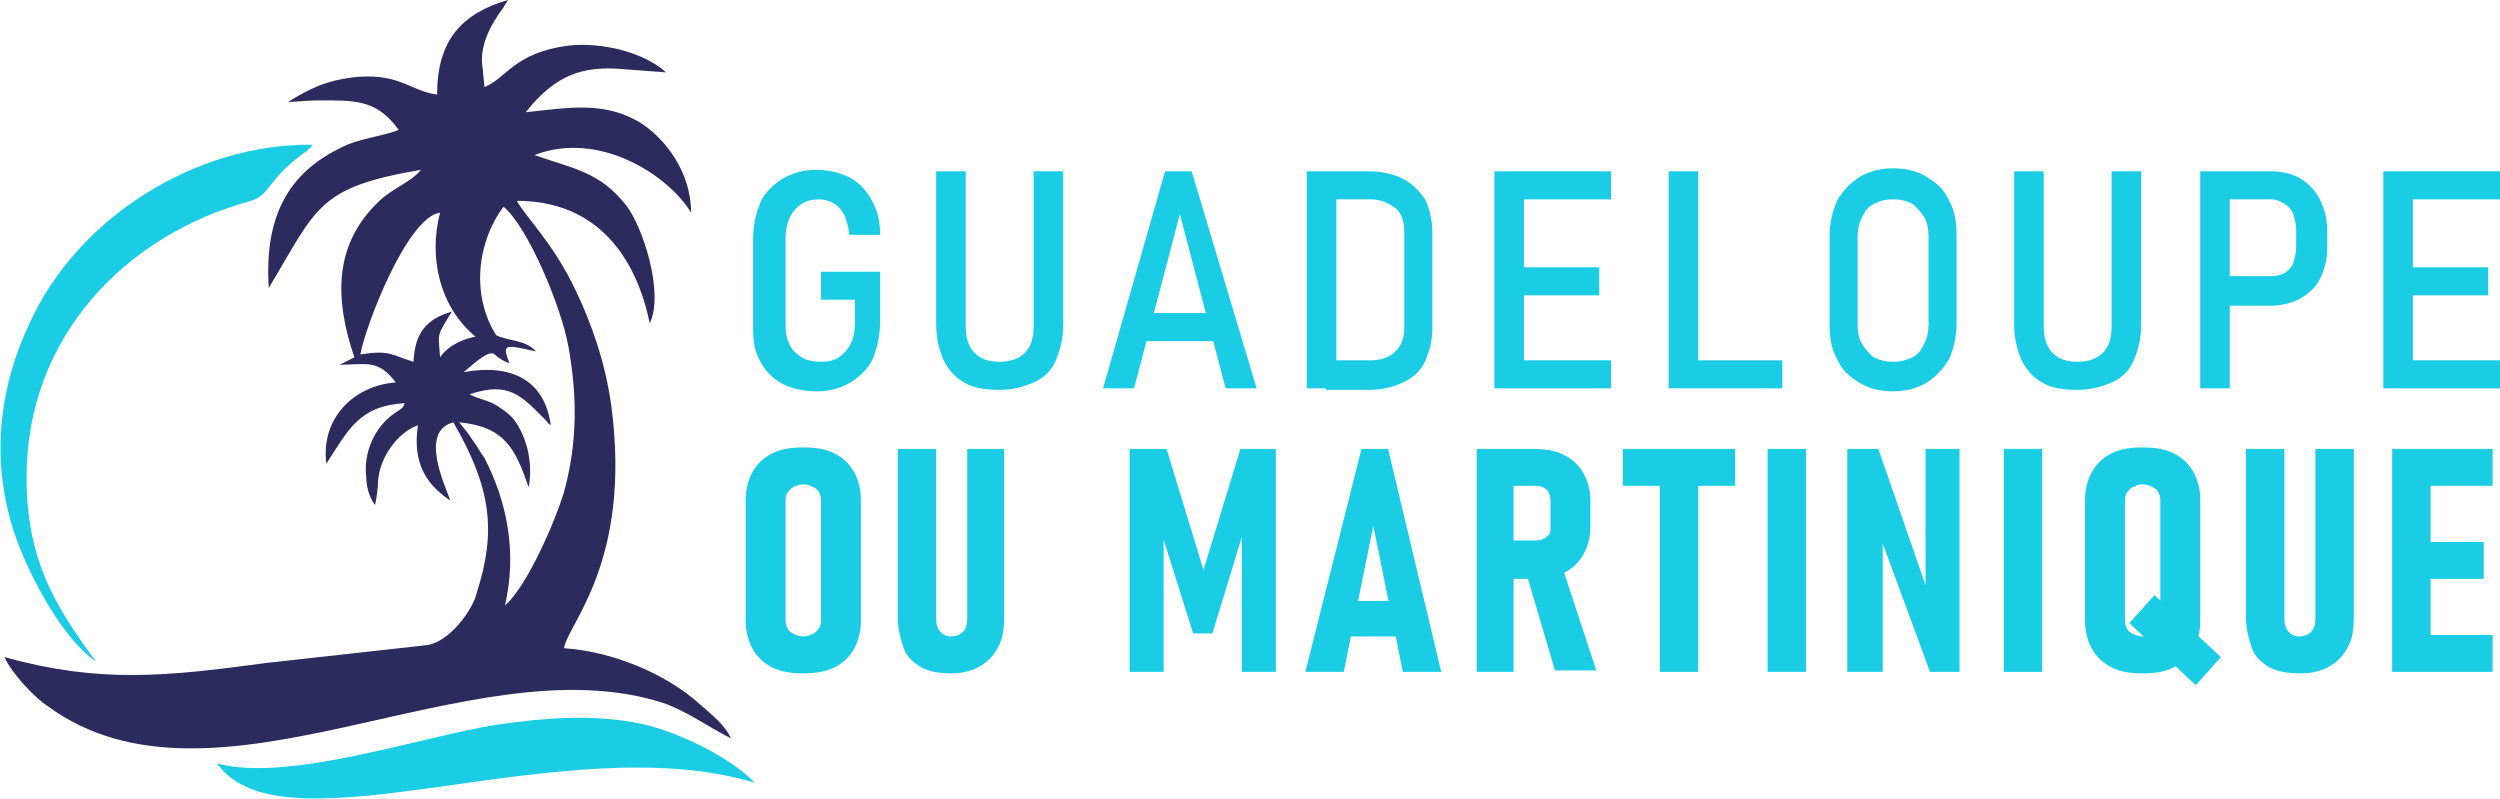 <?xml version="1.0" encoding="utf-8"?>
<!-- Generator: Adobe Illustrator 24.1.0, SVG Export Plug-In . SVG Version: 6.00 Build 0)  -->
<svg version="1.1" id="Layer_1" xmlns="http://www.w3.org/2000/svg" xmlns:xlink="http://www.w3.org/1999/xlink" x="0px" y="0px"
	 width="169.3px" height="54.1px" viewBox="0 0 169.3 54.1" style="enable-background:new 0 0 169.3 54.1;" xml:space="preserve">
<style type="text/css">
	.st0{fill:#1ACCE4;}
	.st1{fill-rule:evenodd;clip-rule:evenodd;fill:#1ACCE4;}
	.st2{fill-rule:evenodd;clip-rule:evenodd;fill:#2B2B5E;}
</style>
<g>
	<path class="st0" d="M59.6,18.4v3.4c0,0.9-0.2,1.8-0.5,2.5s-0.9,1.2-1.5,1.6c-0.7,0.4-1.4,0.6-2.3,0.6c-0.9,0-1.7-0.2-2.3-0.5
		s-1.2-0.9-1.5-1.5c-0.4-0.7-0.5-1.4-0.5-2.3v-6c0-0.9,0.2-1.8,0.5-2.5s0.9-1.2,1.5-1.6c0.7-0.4,1.4-0.6,2.3-0.6
		c0.8,0,1.6,0.2,2.2,0.5c0.6,0.3,1.1,0.8,1.5,1.5c0.4,0.7,0.6,1.4,0.6,2.4h-2.1c0-0.5-0.2-1-0.3-1.3c-0.2-0.4-0.4-0.6-0.7-0.8
		c-0.3-0.2-0.7-0.3-1-0.3c-0.5,0-0.9,0.1-1.2,0.3s-0.6,0.5-0.8,0.9c-0.2,0.4-0.3,0.9-0.3,1.4v6c0,0.5,0.1,0.9,0.3,1.3
		s0.5,0.6,0.8,0.8s0.8,0.3,1.3,0.3c0.5,0,0.9-0.1,1.2-0.3c0.3-0.2,0.6-0.5,0.8-0.9c0.2-0.4,0.3-0.9,0.3-1.4v-1.6h-2.3v-1.9H59.6z"/>
	<path class="st0" d="M65.3,25.9c-0.6-0.3-1.1-0.9-1.4-1.5c-0.3-0.7-0.5-1.5-0.5-2.4V11.6h2v10.5c0,0.8,0.2,1.4,0.6,1.8
		c0.4,0.4,0.9,0.6,1.7,0.6c0.7,0,1.3-0.2,1.7-0.6s0.6-1,0.6-1.8V11.6h2V22c0,0.9-0.2,1.7-0.5,2.4c-0.3,0.7-0.8,1.2-1.5,1.5
		s-1.4,0.5-2.3,0.5S65.9,26.3,65.3,25.9z"/>
	<path class="st0" d="M78.9,11.6h1.8l4.4,14.7h-2.1l-3.1-11.8l-3.1,11.8h-2.1L78.9,11.6z M76.9,21.2h6v1.9h-6V21.2z"/>
	<path class="st0" d="M88.5,11.6h2v14.7h-2V11.6z M89.8,24.4h3c0.7,0,1.3-0.2,1.7-0.6s0.6-0.9,0.6-1.6v-6.5c0-0.7-0.2-1.3-0.6-1.6
		s-0.9-0.6-1.7-0.6h-3v-1.9h2.9c0.9,0,1.7,0.2,2.3,0.5s1.1,0.8,1.5,1.4c0.3,0.6,0.5,1.4,0.5,2.3v6.4c0,0.9-0.2,1.6-0.5,2.3
		c-0.3,0.6-0.8,1.1-1.5,1.4c-0.6,0.3-1.4,0.5-2.3,0.5h-2.9V24.4z"/>
	<path class="st0" d="M101.2,11.6h2v14.7h-2V11.6z M102.2,11.6h6.9v1.9h-6.9V11.6z M102.2,18.1h6.1v1.9h-6.1V18.1z M102.2,24.4h6.9
		v1.9h-6.9V24.4z"/>
	<path class="st0" d="M113,11.6h2v14.7h-2V11.6z M114,24.4h6.7v1.9H114V24.4z"/>
	<path class="st0" d="M125.9,25.9c-0.7-0.4-1.2-0.9-1.5-1.6c-0.4-0.7-0.5-1.5-0.5-2.4V16c0-0.9,0.2-1.7,0.5-2.4
		c0.4-0.7,0.9-1.2,1.5-1.6c0.7-0.4,1.4-0.6,2.3-0.6s1.7,0.2,2.3,0.6c0.7,0.4,1.2,0.9,1.5,1.6c0.4,0.7,0.5,1.5,0.5,2.4v5.9
		c0,0.9-0.2,1.7-0.5,2.4c-0.4,0.7-0.9,1.2-1.5,1.6c-0.7,0.4-1.4,0.6-2.3,0.6S126.5,26.3,125.9,25.9z M129.5,24.2
		c0.4-0.2,0.6-0.5,0.8-0.9s0.3-0.8,0.3-1.3v-6c0-0.5-0.1-1-0.3-1.3s-0.5-0.7-0.8-0.9c-0.4-0.2-0.8-0.3-1.3-0.3s-0.9,0.1-1.3,0.3
		c-0.4,0.2-0.6,0.5-0.8,0.9s-0.3,0.8-0.3,1.3v6c0,0.5,0.1,1,0.3,1.3s0.5,0.7,0.8,0.9c0.4,0.2,0.8,0.3,1.3,0.3S129.1,24.4,129.5,24.2
		z"/>
	<path class="st0" d="M138.3,25.9c-0.6-0.3-1.1-0.9-1.4-1.5c-0.3-0.7-0.5-1.5-0.5-2.4V11.6h2v10.5c0,0.8,0.2,1.4,0.6,1.8
		c0.4,0.4,0.9,0.6,1.7,0.6c0.7,0,1.3-0.2,1.7-0.6s0.6-1,0.6-1.8V11.6h2V22c0,0.9-0.2,1.7-0.5,2.4c-0.3,0.7-0.8,1.2-1.5,1.5
		s-1.4,0.5-2.3,0.5S138.9,26.3,138.3,25.9z"/>
	<path class="st0" d="M149,11.6h2v14.7h-2V11.6z M150.1,18.7h3.7c0.4,0,0.7-0.1,0.9-0.2c0.3-0.2,0.5-0.4,0.6-0.7
		c0.1-0.3,0.2-0.7,0.2-1.1v-1.1c0-0.4-0.1-0.8-0.2-1.1c-0.1-0.3-0.3-0.5-0.6-0.7c-0.3-0.2-0.6-0.3-0.9-0.3h-3.7v-1.9h3.7
		c0.8,0,1.5,0.2,2,0.5s1,0.8,1.3,1.4c0.3,0.6,0.5,1.3,0.5,2.1v1.2c0,0.8-0.2,1.5-0.5,2.1s-0.8,1-1.3,1.3s-1.3,0.5-2,0.5h-3.7V18.7z"
		/>
	<path class="st0" d="M161.4,11.6h2v14.7h-2V11.6z M162.4,11.6h6.9v1.9h-6.9V11.6z M162.4,18.1h6.1v1.9h-6.1V18.1z M162.4,24.4h6.9
		v1.9h-6.9V24.4z"/>
	<path class="st0" d="M52.3,45.2c-0.6-0.3-1-0.7-1.3-1.2s-0.5-1.2-0.5-1.9v-8.3c0-0.7,0.2-1.4,0.5-1.9c0.3-0.5,0.7-0.9,1.3-1.2
		c0.6-0.3,1.3-0.4,2.1-0.4c0.8,0,1.5,0.1,2.1,0.4c0.6,0.3,1,0.7,1.3,1.2c0.3,0.5,0.5,1.2,0.5,1.9v8.3c0,0.7-0.2,1.4-0.5,1.9
		c-0.3,0.5-0.7,0.9-1.3,1.2s-1.3,0.4-2.1,0.4C53.6,45.6,52.9,45.5,52.3,45.2z M55.1,42.9c0.2-0.1,0.3-0.3,0.4-0.4
		c0.1-0.2,0.1-0.4,0.1-0.7v-7.7c0-0.3,0-0.5-0.1-0.7c-0.1-0.2-0.2-0.3-0.4-0.4c-0.2-0.1-0.4-0.2-0.7-0.2c-0.3,0-0.5,0.1-0.7,0.2
		c-0.2,0.1-0.3,0.3-0.4,0.4c-0.1,0.2-0.1,0.4-0.1,0.7v7.7c0,0.3,0,0.5,0.1,0.7c0.1,0.2,0.2,0.3,0.4,0.4c0.2,0.1,0.4,0.2,0.7,0.2
		C54.6,43.1,54.9,43,55.1,42.9z"/>
	<path class="st0" d="M62.4,45.2c-0.5-0.3-1-0.7-1.2-1.3s-0.4-1.3-0.4-2V30.4h2.6v11.5c0,0.4,0.1,0.7,0.3,0.9
		c0.2,0.2,0.4,0.3,0.7,0.3c0.3,0,0.6-0.1,0.8-0.3c0.2-0.2,0.3-0.5,0.3-0.9V30.4H68v11.4c0,0.8-0.1,1.5-0.4,2c-0.3,0.6-0.7,1-1.2,1.3
		c-0.5,0.3-1.2,0.5-1.9,0.5C63.6,45.6,63,45.5,62.4,45.2z"/>
	<path class="st0" d="M84,30.4h2.4v15.1h-2.3V35l0.2,0.7l-2.2,7.2h-1.3l-2.2-7l0.2-0.9v10.5h-2.3V30.4H79l2.5,8.2L84,30.4z"/>
	<path class="st0" d="M92.2,30.4H94l3.6,15.1h-2.6l-2-9.9l-2,9.9h-2.6L92.2,30.4z M91.1,40.7h4.1v2.4h-4.1V40.7z"/>
	<path class="st0" d="M100,30.4h2.5v15.1H100V30.4z M101.2,36.6h2.7c0.2,0,0.4,0,0.6-0.1c0.2-0.1,0.3-0.2,0.4-0.3
		c0.1-0.1,0.1-0.3,0.1-0.5V34c0-0.2,0-0.4-0.1-0.6s-0.2-0.3-0.4-0.4s-0.4-0.1-0.6-0.1h-2.7v-2.5h2.6c0.8,0,1.5,0.1,2.1,0.4
		s1,0.7,1.3,1.2s0.5,1.1,0.5,1.9v1.8c0,0.7-0.2,1.4-0.5,1.9c-0.3,0.5-0.7,0.9-1.3,1.2c-0.6,0.3-1.3,0.4-2.1,0.4h-2.6V36.6z
		 M103.3,38.6l2.4-0.5l2.4,7.3h-2.8L103.3,38.6z"/>
	<path class="st0" d="M109.9,30.4h7.6v2.5h-7.6V30.4z M112.4,31.7h2.6v13.8h-2.6V31.7z"/>
	<path class="st0" d="M122.3,45.5h-2.6V30.4h2.6V45.5z"/>
	<path class="st0" d="M125.2,30.4h2l3.5,10.1l-0.3,0.4V30.4h2.3v15.1h-2l-3.5-9.5l0.3-0.4v9.9h-2.4V30.4z"/>
	<path class="st0" d="M138.3,45.5h-2.6V30.4h2.6V45.5z"/>
	<path class="st0" d="M143,45.2c-0.6-0.3-1-0.7-1.3-1.2s-0.5-1.2-0.5-1.9v-8.3c0-0.7,0.2-1.4,0.5-1.9c0.3-0.5,0.7-0.9,1.3-1.2
		c0.6-0.3,1.3-0.4,2.1-0.4c0.8,0,1.5,0.1,2.1,0.4c0.6,0.3,1,0.7,1.3,1.2c0.3,0.5,0.5,1.2,0.5,1.9v8.3c0,0.7-0.2,1.4-0.5,1.9
		c-0.3,0.5-0.7,0.9-1.3,1.2s-1.3,0.4-2.1,0.4C144.3,45.6,143.6,45.5,143,45.2z M145.8,42.9c0.2-0.1,0.3-0.3,0.4-0.4
		c0.1-0.2,0.1-0.4,0.1-0.7v-7.7c0-0.3,0-0.5-0.1-0.7c-0.1-0.2-0.2-0.3-0.4-0.4c-0.2-0.1-0.4-0.2-0.7-0.2c-0.3,0-0.5,0.1-0.7,0.2
		c-0.2,0.1-0.3,0.3-0.4,0.4c-0.1,0.2-0.1,0.4-0.1,0.7v7.7c0,0.3,0,0.5,0.1,0.7c0.1,0.2,0.2,0.3,0.4,0.4c0.2,0.1,0.4,0.2,0.7,0.2
		C145.4,43.1,145.6,43,145.8,42.9z M144.2,42.2l1.7-1.9l4.5,4.2l-1.7,1.9L144.2,42.2z"/>
	<path class="st0" d="M153.7,45.2c-0.5-0.3-1-0.7-1.2-1.3s-0.4-1.3-0.4-2V30.4h2.6v11.5c0,0.4,0.1,0.7,0.3,0.9
		c0.2,0.2,0.4,0.3,0.7,0.3c0.3,0,0.6-0.1,0.8-0.3c0.2-0.2,0.3-0.5,0.3-0.9V30.4h2.6v11.4c0,0.8-0.1,1.5-0.4,2
		c-0.3,0.6-0.7,1-1.2,1.3c-0.5,0.3-1.2,0.5-1.9,0.5C154.9,45.6,154.3,45.5,153.7,45.2z"/>
	<path class="st0" d="M162,30.4h2.6v15.1H162V30.4z M163.2,30.4h5.6v2.5h-5.6V30.4z M163.2,36.7h5v2.5h-5V36.7z M163.2,43h5.6v2.5
		h-5.6V43z"/>
</g>
<g>
	<path class="st1" d="M1.8,32.3c0,5.6,1.9,8.7,4.7,12.5c-2.4-1.6-5-6.6-5.8-9.6c-1.3-4.7-0.6-9.3,1.3-13.3
		C5.2,14.8,13.2,9.7,21.2,9.8c0,0-0.1,0-0.1,0.1C21.1,10,21,10,21,10c0,0-0.1,0.1-0.1,0.1c0,0-0.1,0.1-0.1,0.1
		c-0.2,0.2-0.2,0.1-0.4,0.3c-2.3,1.7-2.1,2.7-3.4,3.1C8.5,15.9,1.8,22.8,1.8,32.3z"/>
	<path class="st2" d="M32.7,4.7c0,0.4,0.1,0.8,0.1,1.2c1.5-0.6,2-2.3,5.6-2.8c2.4-0.3,5.3,0.5,6.7,1.8l-2.7-0.2
		c-3-0.3-4.8,0.4-6.8,2.9c2.9-0.3,5.4-0.8,7.9,0.8c1.5,1,3.3,3.2,3.3,6c-1.5-2.5-6.2-5.6-10.6-3.9c2.5,0.9,4.4,1.1,6.2,3.4
		c1.1,1.4,2.6,5.9,1.6,8c-0.9-4.4-3.5-8.3-9-8.3c0.6,1.1,2.5,2.9,4,6.1c1.1,2.3,2,4.9,2.4,7.8c1.4,10.6-3,14.8-3.2,16.4
		c3.2,0.2,6.9,1.7,9.2,3.8c0.8,0.7,1.7,1.4,2.1,2.3c-1.6-0.8-2.9-1.8-4.6-2.4c-13.1-4.2-30.4,8.5-41.7,0.2c-0.9-0.6-2.4-2.2-2.9-3.3
		c6.5,1.8,11,1.3,17.7,0.4l10.8-1.2c1.5-0.1,3.2-2.3,3.5-3.6c1.3-4.1,1-7-1.6-11.5c-2.3,0.6-0.6,4.2-0.2,5.3c-1.5-1-2.6-2.4-2.2-5.1
		c-1.4,0.5-2.6,2.2-2.7,3.8c0,0.5-0.1,1.1-0.2,1.6c-0.4-0.5-0.6-1.3-0.6-1.9c-0.2-1.7,0.6-3.4,1.9-4.3c0.4-0.3,0.6-0.3,0.7-0.7
		c-3.1,0.2-3.8,1.8-5.3,4.1c-0.4-3.1,1.9-5.3,4.7-5.5c-1.2-1.6-2-1.2-3.8-1.2l1-0.5c-1.3-3.8-1.5-7.6,1.7-10.6
		c0.8-0.8,2.2-1.3,2.8-2.1c-7,1.2-7,2.5-10.3,8c-0.3-4.7,1.2-7.8,5.1-9.6C24.3,9.4,26,9.2,27,8.8c-1.5-2.1-3-2-5.5-2
		c-0.7,0-1.4,0.1-2,0.1C21,6,22.1,5.4,24.3,5.2c2.8-0.2,3.6,1,5.3,1.2c0-3.7,1.7-5.5,4.8-6.4c-0.2,0.4-0.1,0.1-0.3,0.5
		C33.2,1.7,32.4,3.2,32.7,4.7L32.7,4.7z M32.2,22.8c-2.4-2-3.2-5.3-2.4-8.4c-2.2,0.3-5,7.5-5.4,9.6c2-0.3,2,0,3.6,0.5
		c0.1-2,0.9-2.9,2.6-3.4c-1.1,1.8-0.9,1.4-0.8,3.1C30.4,23.3,31.6,22.9,32.2,22.8L32.2,22.8z M38.2,33.3c0.9-3.3,0.9-6.4,0.3-9.8
		c-0.5-2.8-2.8-8.2-4.4-9.5c-1.8,2.4-2.2,6-0.5,8.7c0.8,0.4,2,0.3,2.7,1.1c-2.2-0.5-2.3-0.5-1.8,0.8c-0.3-0.1-0.7-0.3-1-0.6
		c-0.4-0.4-1.7,0.9-2.1,1.2c3.3-0.6,5.5,0.6,5.9,3.6c-0.2-0.2-0.1,0-0.3-0.3c-1.7-1.7-2.5-2.7-5.2-1.8c0.5,0.3,1.3,0.4,1.9,0.8
		c0.6,0.4,1,0.7,1.3,1.2c0.7,1.1,1.1,2.7,0.8,4.3c-0.9-2.6-1.6-4.1-4.7-4.4c0.3,0.4,0.6,0.7,0.9,1.2c0.3,0.4,0.5,0.8,0.8,1.2
		c1.6,3.1,2.2,6.5,1.4,10C35.7,39.7,37.6,35.3,38.2,33.3z"/>
	<path class="st1" d="M51.1,53c-13-3.9-31.9,5.1-36.4-1.3c4.8,1.3,13.8-1.8,18.8-2.6c3.4-0.5,6.9-0.8,10.3,0
		C46.5,49.8,49.7,51.5,51.1,53z"/>
</g>
</svg>
